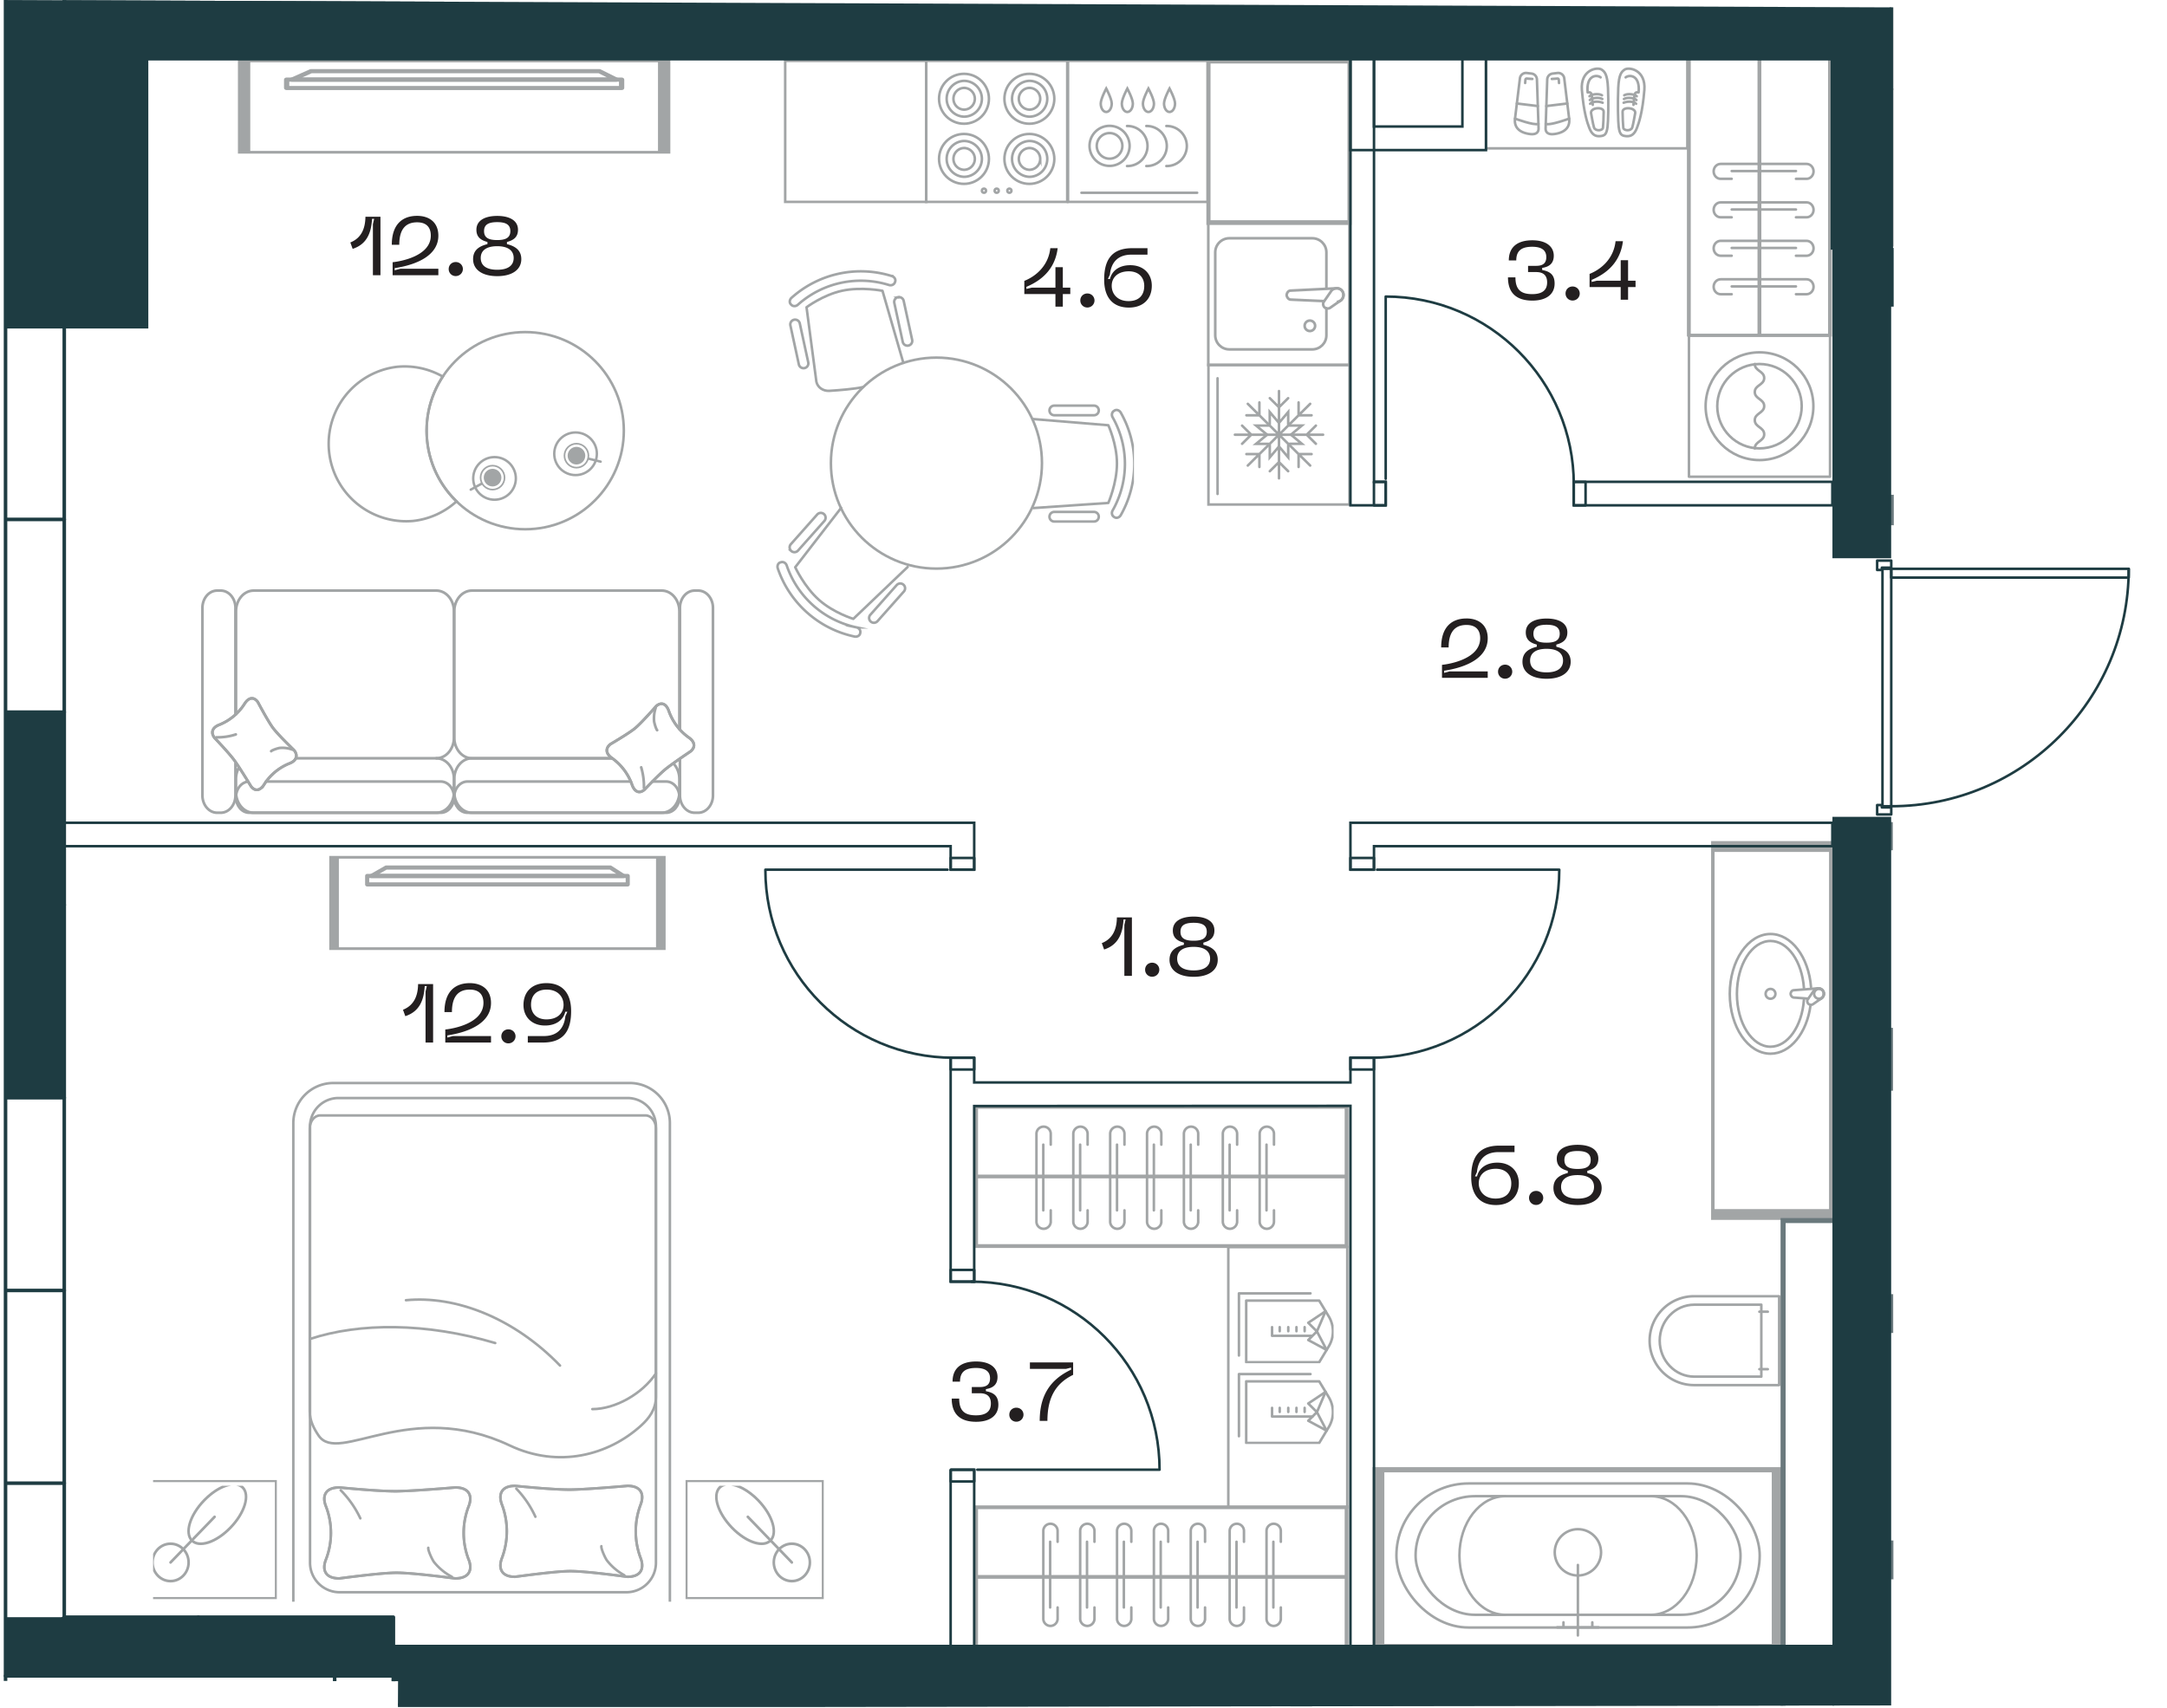 <svg version="1.1" xmlns="http://www.w3.org/2000/svg" xmlns:xlink="http://www.w3.org/1999/xlink" viewBox="1.652 160.153 213.585 168.351"><path d="m1.652 160.153 186.631.728.027 53.922 24.076.387 2.851 9.37-5.292 10.28-11.874 4.683-9.862 1.158.074 87.613-147.412.21.015-2.604-38.894-.027-.34-165.72Z" fill="none" stroke-width="0"></path><path d="m3.9 163.638 182.107 1.16 1.893 158.84-185 2 1-162Z" fill="none" stroke-width="0"></path><clipPath id="a"><path d="m1.652 160.153 186.631.728.027 53.922 24.076.387 2.851 9.37-5.292 10.28-11.874 4.683-9.862 1.158.074 87.613-147.412.21.015-2.604-38.894-.027-.34-165.72Z" fill="none" stroke-width="0"></path></clipPath><g clip-path="url(#a)"><defs><clipPath></clipPath><clipPath></clipPath><clipPath></clipPath><clipPath></clipPath><clipPath></clipPath><clipPath></clipPath><clipPath></clipPath><clipPath></clipPath><clipPath></clipPath><clipPath></clipPath><clipPath></clipPath><clipPath></clipPath><clipPath></clipPath><clipPath></clipPath><clipPath></clipPath><clipPath></clipPath><clipPath></clipPath><clipPath></clipPath><clipPath></clipPath><clipPath></clipPath><clipPath></clipPath><clipPath></clipPath><clipPath></clipPath><clipPath></clipPath><clipPath></clipPath><clipPath></clipPath><clipPath></clipPath><clipPath></clipPath><clipPath></clipPath><clipPath></clipPath><clipPath></clipPath><clipPath></clipPath><clipPath></clipPath><clipPath></clipPath><clipPath></clipPath><clipPath></clipPath><clipPath></clipPath><clipPath></clipPath><clipPath></clipPath><clipPath></clipPath><clipPath></clipPath><clipPath></clipPath><clipPath></clipPath><clipPath id="b"><path transform="rotate(-76.089 58.617 204.949)" fill="none" stroke-width="0" d="M56.399 202.487h4.435v4.924H56.4z"></path></clipPath><clipPath id="c"><path transform="rotate(-28.855 50.18 207.437)" fill="none" stroke-width="0" d="M47.718 205.219h4.924v4.436h-4.924z"></path></clipPath><clipPath></clipPath><clipPath></clipPath><clipPath></clipPath><clipPath></clipPath><clipPath></clipPath><clipPath></clipPath><clipPath></clipPath><clipPath></clipPath><clipPath></clipPath><clipPath></clipPath><clipPath></clipPath><clipPath></clipPath><clipPath></clipPath><clipPath></clipPath><clipPath></clipPath><clipPath></clipPath><clipPath></clipPath><clipPath></clipPath><clipPath></clipPath><clipPath></clipPath><clipPath id="d"><path fill="none" stroke-width="0" d="M77.84 186.698h35.577v36.428H77.841z"></path></clipPath><clipPath id="e"><path transform="rotate(-45 93.949 205.81)" fill="none" stroke-width="0" d="M83.357 195.219h21.184v21.183H83.357z"></path></clipPath><clipPath></clipPath><clipPath></clipPath><clipPath></clipPath><clipPath></clipPath><clipPath></clipPath><clipPath></clipPath><clipPath></clipPath><clipPath></clipPath><clipPath></clipPath><clipPath></clipPath><clipPath></clipPath><clipPath></clipPath><clipPath></clipPath><clipPath></clipPath><clipPath></clipPath><clipPath></clipPath><clipPath></clipPath><clipPath></clipPath><clipPath></clipPath><clipPath></clipPath><clipPath></clipPath><clipPath></clipPath><clipPath></clipPath><clipPath></clipPath><clipPath></clipPath><clipPath id="f"><path fill="none" stroke-width="0" d="M21.386 218.163H72.14v22.333H21.386z"></path></clipPath><clipPath id="g"><path fill="none" stroke-width="0" d="M29.645 166.965H63.18v2.07H29.645z"></path></clipPath><clipPath id="h"><path fill="none" stroke-width="0" d="M37.638 245.48h26.087v2.07H37.638z"></path></clipPath><clipPath id="i"><path fill="none" stroke-width="0" d="M16.74 266.033h67.74v52.028H16.74z"></path></clipPath><clipPath id="j"><path fill="none" stroke-width="0" d="M72.131 306.634h9.475v9.814H72.13z"></path></clipPath><clipPath id="k"><path fill="none" stroke-width="0" d="M16.555 306.634h9.474v9.814h-9.474z"></path></clipPath><clipPath></clipPath><clipPath></clipPath><clipPath></clipPath><clipPath></clipPath><clipPath></clipPath><clipPath></clipPath><clipPath></clipPath><clipPath></clipPath><clipPath></clipPath><clipPath></clipPath><clipPath></clipPath><clipPath></clipPath><clipPath></clipPath><clipPath></clipPath><clipPath></clipPath><clipPath></clipPath><clipPath></clipPath><clipPath id="l"><path fill="none" stroke-width="0" d="M123.628 295.52h9.467v6.992h-9.467z"></path></clipPath><clipPath id="m"><path fill="none" stroke-width="0" d="M123.628 287.561h9.467v6.993h-9.467z"></path></clipPath><clipPath></clipPath><clipPath></clipPath><clipPath></clipPath><clipPath></clipPath><clipPath></clipPath><clipPath></clipPath><clipPath></clipPath><clipPath id="n"><path fill="none" stroke-width="0" d="M191.756 170.245h7.068v13.18h-7.068z"></path></clipPath><clipPath></clipPath><clipPath></clipPath><clipPath></clipPath><clipPath></clipPath><clipPath></clipPath><clipPath></clipPath><clipPath></clipPath><clipPath></clipPath><clipPath></clipPath><clipPath></clipPath><clipPath></clipPath><clipPath></clipPath><clipPath></clipPath><clipPath></clipPath><clipPath></clipPath><clipPath></clipPath><clipPath></clipPath><clipPath></clipPath><clipPath></clipPath><clipPath></clipPath><clipPath></clipPath><clipPath></clipPath><clipPath></clipPath><clipPath></clipPath><clipPath></clipPath><clipPath></clipPath><clipPath></clipPath><clipPath></clipPath><clipPath></clipPath><clipPath></clipPath><clipPath></clipPath><clipPath></clipPath><clipPath id="o"><path fill="none" stroke-width="0" d="M170.349 176.108h10.256v13.256h-10.256z"></path></clipPath><clipPath id="p"><path fill="none" stroke-width="0" d="M150.76 166.717h13.18v7.068h-13.18z"></path></clipPath><clipPath></clipPath><clipPath></clipPath><clipPath></clipPath><clipPath></clipPath><clipPath></clipPath><clipPath></clipPath><clipPath></clipPath><clipPath></clipPath><clipPath></clipPath><clipPath></clipPath><clipPath></clipPath><clipPath></clipPath><clipPath></clipPath><clipPath id="q"><path fill="none" stroke-width="0" d="M120.531 181.893h14.339v14.46h-14.339z"></path></clipPath><clipPath></clipPath><clipPath></clipPath><clipPath></clipPath><clipPath></clipPath><clipPath></clipPath><clipPath></clipPath><clipPath></clipPath><clipPath></clipPath><clipPath></clipPath><clipPath></clipPath><clipPath id="r"><path fill="none" stroke-width="0" d="M171.939 252.031h9.687v12.209h-9.687z"></path></clipPath><clipPath id="s"><path fill="none" stroke-width="0" d="M139.11 306.232h36.157v15.334H139.11z"></path></clipPath><clipPath><path fill="none" stroke-width="0" d="M141.204 328.356h12.209v9.687h-12.209z"></path></clipPath><clipPath></clipPath><clipPath></clipPath><clipPath></clipPath><clipPath></clipPath><clipPath></clipPath><clipPath></clipPath><clipPath></clipPath><clipPath></clipPath><clipPath></clipPath><clipPath></clipPath><clipPath></clipPath><clipPath></clipPath><clipPath></clipPath><clipPath></clipPath><clipPath></clipPath><clipPath></clipPath><clipPath></clipPath><clipPath></clipPath><clipPath></clipPath></defs><g data-name="Layer 1"><circle cx="53.42" cy="202.612" r="9.719" fill="none" stroke="#a2a5a6" stroke-miterlimit="10" stroke-width=".25"></circle><path d="M40.715 196.325a7.578 7.578 0 0 1 4.58.955 9.679 9.679 0 0 0-1.535 6.395 9.681 9.681 0 0 0 2.889 5.908 7.58 7.58 0 0 1-4.263 1.928 7.64 7.64 0 0 1-1.67-15.186Z" fill="none" stroke="#a2a5a6" stroke-miterlimit="10" stroke-width=".25"></path><g clip-path="url(#b)"><circle cx="58.38" cy="204.89" r="2.101" fill="none" stroke="#a2a5a6" stroke-miterlimit="10" stroke-width=".24"></circle><circle cx="58.469" cy="205.077" r="1.182" fill="none" stroke="#a2a5a6" stroke-linecap="round" stroke-linejoin="round" stroke-width=".16"></circle><circle cx="58.469" cy="205.077" r=".869" fill="#a2a5a6" stroke-width="0"></circle><path fill="none" stroke="#a2a5a6" stroke-linecap="round" stroke-linejoin="round" stroke-width=".24" d="m60.854 205.668-1.18-.292"></path></g><g clip-path="url(#c)"><circle cx="50.394" cy="207.319" r="2.101" fill="none" stroke="#a2a5a6" stroke-miterlimit="10" stroke-width=".24"></circle><circle cx="50.201" cy="207.242" r="1.182" fill="none" stroke="#a2a5a6" stroke-linecap="round" stroke-linejoin="round" stroke-width=".16"></circle><circle cx="50.201" cy="207.242" r=".869" fill="#a2a5a6" stroke-width="0"></circle><path fill="none" stroke="#a2a5a6" stroke-linecap="round" stroke-linejoin="round" stroke-width=".24" d="m48.048 208.428 1.065-.586"></path></g><g clip-path="url(#d)"><path d="M112.119 210.94a10.237 10.237 0 0 0 0-10.105c-.138-.243-.422-.332-.618-.205l-.065.041c-.197.128-.246.403-.122.62a9.31 9.31 0 0 1 0 9.192c-.123.218-.075.493.122.62l.065.042c.197.127.48.038.618-.205Z" fill="none" stroke="#a2a5a6" stroke-miterlimit="10" stroke-width=".25"></path><path d="m103.514 210.241 7.377-.505s.85-1.943.85-3.881-.85-3.778-.85-3.778l-7.377-.608" fill="none" stroke="#a2a5a6" stroke-linecap="round" stroke-linejoin="round" stroke-width=".25"></path><path d="M109.95 200.617a.474.474 0 0 0-.474-.474h-3.912a.474.474 0 0 0 0 .948h3.912a.474.474 0 0 0 .474-.474Zm0 10.479a.474.474 0 0 0-.474-.474h-3.912a.474.474 0 0 0 0 .948h3.912a.474.474 0 0 0 .474-.474Zm-31.635 5.102a10.237 10.237 0 0 0 7.555 6.71c.273.06.528-.094.563-.325l.013-.076c.035-.232-.138-.451-.383-.504a9.31 9.31 0 0 1-6.872-6.104c-.08-.237-.319-.383-.545-.32l-.074.02c-.225.063-.347.334-.257.599Z" fill="none" stroke="#a2a5a6" stroke-miterlimit="10" stroke-width=".25"></path><path d="m84.553 210.228-4.522 5.85s.888 1.926 2.337 3.214 3.39 1.874 3.39 1.874l5.353-5.112" fill="none" stroke="#a2a5a6" stroke-linecap="round" stroke-linejoin="round" stroke-width=".25"></path><path d="M87.473 221.432a.474.474 0 0 0 .67-.04l2.597-2.924a.474.474 0 1 0-.709-.63l-2.597 2.925a.474.474 0 0 0 .04.67Zm-7.833-6.959a.474.474 0 0 0 .668-.04l2.598-2.924a.474.474 0 1 0-.709-.63l-2.597 2.925a.474.474 0 0 0 .04.669Zm9.907-27.105a10.237 10.237 0 0 0-9.875 2.142c-.209.186-.235.482-.07.647l.055.055c.166.165.445.155.632-.012a9.31 9.31 0 0 1 8.983-1.948c.239.074.497-.032.58-.251l.027-.072c.082-.22-.065-.478-.332-.56Z" fill="none" stroke="#a2a5a6" stroke-miterlimit="10" stroke-width=".25"></path><path d="m90.688 195.926-2.056-7.102s-2.08-.419-3.974-.008-3.512 1.631-3.512 1.631l.97 7.338c.12.558.66.938 1.284.9.986-.061 2.425-.177 3.318-.37" fill="none" stroke="#a2a5a6" stroke-linecap="round" stroke-linejoin="round" stroke-width=".25"></path><path d="M79.918 191.676a.474.474 0 0 0-.362.563l.829 3.823a.474.474 0 1 0 .926-.2l-.83-3.824a.474.474 0 0 0-.563-.362Zm10.242-2.221a.474.474 0 0 0-.363.563l.829 3.823a.474.474 0 1 0 .926-.2l-.83-3.824a.474.474 0 0 0-.563-.362Z" fill="none" stroke="#a2a5a6" stroke-miterlimit="10" stroke-width=".25"></path><g clip-path="url(#e)"><circle cx="93.949" cy="205.81" r="10.401" fill="none" stroke="#a2a5a6" stroke-miterlimit="10" stroke-width=".25"></circle></g></g><g fill="none" stroke="#a2a5a6" stroke-width=".265" clip-path="url(#f)"><path d="M25.207 235.817a2.311 2.311 0 0 0-.297 1.148v1.26c0 1.135.78 2.054 1.74 2.054h18.01c.96 0 1.74-.92 1.74-2.053v-1.26c0-1.135-.78-2.054-1.74-2.054H30.806m-5.946-4.35V220.09c0-.945-.65-1.71-1.45-1.71h-.357c-.8 0-1.45.765-1.45 1.71v18.478c0 .945.65 1.711 1.45 1.711h.356c.801 0 1.45-.766 1.45-1.71v-3.135m43.809-.451v3.585c0 .945.649 1.711 1.45 1.711h.356c.8 0 1.45-.766 1.45-1.71V220.09c0-.945-.65-1.71-1.45-1.71h-.357c-.8 0-1.45.765-1.45 1.71v11.942" stroke-linecap="round" stroke-linejoin="round"></path><path d="M26.09 237.21c-.662.074-1.18.731-1.18 1.531h0c0 .85.584 1.538 1.303 1.538h18.883c.72 0 1.304-.688 1.304-1.538h0c0-.85-.584-1.538-1.304-1.538H27.887m16.773-2.291c.96 0 1.74-.92 1.74-2.054v-12.425c0-1.135-.78-2.054-1.74-2.054H26.65c-.96 0-1.74.92-1.74 2.054v10.129m37.078 4.35H48.162c-.961 0-1.74.92-1.74 2.053v1.26c0 1.135.779 2.054 1.74 2.054h18.715c.96 0 1.74-.92 1.74-2.053v-1.26c0-.61-.226-1.158-.583-1.534" stroke-linecap="round" stroke-linejoin="round"></path><path d="M63.821 237.203H47.725c-.72 0-1.303.689-1.303 1.538h0c0 .85.583 1.538 1.303 1.538h19.588c.72 0 1.304-.688 1.304-1.538h0c0-.85-.584-1.538-1.304-1.538h-1.359m2.663-5.171v-11.6c0-1.134-.78-2.053-1.74-2.053H48.162c-.961 0-1.74.92-1.74 2.054v12.425c0 1.135.779 2.054 1.74 2.054h13.826" stroke-linecap="round" stroke-linejoin="round"></path><path d="M25.748 229.552a5.252 5.252 0 0 1-2.469 2.052c-.653.245-.904.732-.485 1.29.013.017 1.422 1.482 1.975 2.245.553.767 1.613 2.523 1.624 2.536.42.558.928.413 1.306-.199a5.253 5.253 0 0 1 2.47-2.052c.653-.246.904-.732.485-1.29-.02-.029-1.623-1.558-2.134-2.265-.513-.714-1.449-2.496-1.466-2.517-.419-.558-.928-.412-1.306.2Z" stroke-miterlimit="10"></path><path d="M25.748 229.552a5.252 5.252 0 0 1-2.469 2.052c-.653.245-.904.732-.485 1.29.013.017 1.422 1.482 1.975 2.245.553.767 1.613 2.523 1.624 2.536.42.558.928.413 1.306-.199a5.253 5.253 0 0 1 2.47-2.052c.653-.246.904-.732.485-1.29-.02-.029-1.623-1.558-2.134-2.265-.513-.714-1.449-2.496-1.466-2.517-.419-.558-.928-.412-1.306.2Z" stroke-linecap="round" stroke-linejoin="round"></path><path d="M28.381 234.211c.1-.115.697-.304.846-.318.42-.037.846.018 1.244.161m-5.577-1.494a5.868 5.868 0 0 1-1.925.285" stroke-linecap="round" stroke-linejoin="round"></path><path d="M61.798 233.535c-.53.44-.392.975.19 1.372a5.43 5.43 0 0 1 1.953 2.595c.234.686.696.95 1.227.51.017-.014 1.411-1.495 2.137-2.075.73-.582 2.4-1.696 2.413-1.708.531-.44.393-.975-.19-1.372a5.43 5.43 0 0 1-1.952-2.595c-.234-.687-.697-.95-1.227-.51-.028.02-1.483 1.705-2.156 2.242-.68.539-2.375 1.523-2.395 1.54Z" stroke-miterlimit="10"></path><path d="M61.798 233.535c-.53.44-.392.975.19 1.372a5.43 5.43 0 0 1 1.953 2.595c.234.686.696.95 1.227.51.017-.014 1.411-1.495 2.137-2.075.73-.582 2.4-1.696 2.413-1.708.531-.44.393-.975-.19-1.372a5.43 5.43 0 0 1-1.952-2.595c-.234-.687-.697-.95-1.227-.51-.028.02-1.483 1.705-2.156 2.242-.68.539-2.375 1.523-2.395 1.54h0Z" stroke-linecap="round" stroke-linejoin="round"></path><path d="M66.422 232.14c-.11-.106-.29-.732-.303-.889a3.36 3.36 0 0 1 .154-1.307m-1.423 5.861a6.77 6.77 0 0 1 .272 2.023" stroke-linecap="round" stroke-linejoin="round"></path></g><path d="M67.722 166.026v9.27H25.103v-9.27h42.62Zm-1.217 9.005v-8.74H26.32v8.74h40.185Z" fill="#a2a5a6" stroke-width="0"></path><g fill="#a2a5a6" stroke-width="0" clip-path="url(#g)"><path d="M63.18 168v.83c0 .114-.116.205-.26.205H29.905c-.143 0-.26-.091-.26-.204V168c0-.114.117-.205.26-.205H62.92c.144 0 .26.091.26.204Zm-33.015.626H62.66v-.421H30.165v.421Z"></path><path d="m60.864 166.997 1.663.83c.098.05.142.143.11.23-.032.088-.134.148-.25.148h-31.95c-.117 0-.22-.063-.25-.153s.02-.184.123-.23l1.87-.83a.316.316 0 0 1 .129-.027h28.416c.049 0 .097.011.139.032Zm-29.437.799h30.067l-.845-.422H32.377l-.95.422Z"></path></g><path d="M67.258 244.54v9.27H34.104v-9.27h33.154Zm-.947 9.005v-8.74h-31.26v8.74h31.26Z" fill="#a2a5a6" stroke-width="0"></path><g fill="#a2a5a6" stroke-width="0" clip-path="url(#h)"><path d="M63.725 246.515v.83c0 .113-.09.205-.202.205H37.84a.203.203 0 0 1-.202-.205v-.83c0-.113.09-.205.202-.205h25.683c.111 0 .202.092.202.205Zm-25.683.626H63.32v-.422H38.042v.422Z"></path><path d="m61.923 245.512 1.294.83c.076.049.11.142.086.23a.202.202 0 0 1-.195.147H38.254a.205.205 0 0 1-.1-.382l1.456-.83a.2.2 0 0 1 .1-.027h22.105a.2.2 0 0 1 .108.032Zm-22.9.798h23.39l-.657-.421H39.763l-.74.421Z"></path></g><g clip-path="url(#i)"><path d="M30.563 270.873v47.674h37.114v-47.674a3.945 3.945 0 0 0-3.945-3.945H34.508a3.945 3.945 0 0 0-3.945 3.945Z" fill="none" stroke="#a2a5a6" stroke-miterlimit="10" stroke-width=".25"></path><path d="M32.21 271.207v43.013a2.91 2.91 0 0 0 2.91 2.91h28.274a2.91 2.91 0 0 0 2.91-2.91v-43.013a2.8 2.8 0 0 0-2.8-2.8H35.01a2.8 2.8 0 0 0-2.8 2.8Z" fill="none" stroke="#a2a5a6" stroke-miterlimit="10" stroke-width=".25"></path><g fill="none" stroke="#a2a5a6" stroke-width=".25"><path d="M35.09 315.767c.05.002 3.819-.523 5.497-.555 1.665-.027 5.877.558 5.943.555 1.333 0 1.742-.8 1.304-1.885a7.256 7.256 0 0 1 0-5.195c.438-1.085.03-1.885-1.304-1.884-.034-.001-3.914.337-5.72.368-1.799.028-5.678-.37-5.72-.368-1.334 0-1.742.8-1.304 1.884a7.255 7.255 0 0 1 0 5.195c-.438 1.085-.03 1.886 1.304 1.885Z" stroke-miterlimit="10"></path><path d="M35.09 315.767c.05.002 3.819-.523 5.497-.555 1.665-.027 5.877.558 5.943.555 1.333 0 1.742-.8 1.304-1.885a7.256 7.256 0 0 1 0-5.195c.438-1.085.03-1.885-1.304-1.884-.034-.001-3.914.337-5.72.368-1.799.028-5.678-.37-5.72-.368-1.334 0-1.742.8-1.304 1.884a7.255 7.255 0 0 1 0 5.195c-.438 1.085-.03 1.886 1.304 1.885v0Z" stroke-linecap="round" stroke-linejoin="round"></path><path d="M46.189 315.608a5.65 5.65 0 0 1-1.759-1.453c-.162-.206-.614-1.162-.566-1.405m-8.631-5.674a9.916 9.916 0 0 1 1.934 2.77" stroke-linecap="round" stroke-linejoin="round"></path></g><path d="M69.223 306.068h13.62v11.738h-13.62v-11.738Zm13.424.204H69.42v11.33h13.227v-11.33Z" fill="#a2a5a6" stroke-width="0"></path><g fill="#a2a5a6" stroke-width="0" clip-path="url(#j)"><path d="M79.698 312.214c1.052 0 1.908.886 1.908 1.976s-.856 1.977-1.908 1.977-1.909-.887-1.909-1.977.856-1.976 1.909-1.976Zm0 3.685c.909 0 1.649-.767 1.649-1.709s-.74-1.708-1.65-1.708-1.649.766-1.649 1.708.74 1.709 1.65 1.709Zm-6.241-9.549c.87 0 2.016.586 3.023 1.628 1.46 1.513 1.994 3.33 1.214 4.137-.779.808-2.533.255-3.994-1.258-1.46-1.513-1.994-3.33-1.215-4.137.243-.251.58-.37.972-.37Zm2.84 1.818c-1.336-1.383-2.963-1.947-3.628-1.258-.666.689-.12 2.374 1.214 3.757 1.335 1.383 2.963 1.948 3.628 1.258.665-.689.12-2.374-1.215-3.757Z"></path><path d="M77.603 311.886c.033 0 .066.013.091.04l2.095 2.17a.14.14 0 0 1 0 .19.126.126 0 0 1-.183 0l-2.095-2.17a.138.138 0 0 1 0-.19.127.127 0 0 1 .092-.04Z"></path><path d="M75.36 309.563c.033 0 .066.013.092.04l2.094 2.17a.137.137 0 0 1 0 .19.126.126 0 0 1-.183 0l-2.095-2.17a.138.138 0 0 1 0-.19.127.127 0 0 1 .092-.04Z"></path></g><path d="M28.938 317.806H15.317v-11.738h13.62v11.738Zm-13.424-.204h13.227v-11.33H15.514v11.33Z" fill="#a2a5a6" stroke-width="0"></path><g fill="#a2a5a6" stroke-width="0" clip-path="url(#k)"><path d="M20.372 314.19c0 1.09-.856 1.977-1.909 1.977s-1.908-.887-1.908-1.977.856-1.976 1.908-1.976 1.909.886 1.909 1.976Zm-.26 0c0-.942-.74-1.708-1.649-1.708s-1.649.766-1.649 1.708.74 1.709 1.65 1.709 1.648-.767 1.648-1.709Zm5.563-7.47c.78.807.246 2.624-1.214 4.137-1.46 1.513-3.215 2.066-3.995 1.258-.779-.807-.245-2.624 1.215-4.137 1.006-1.042 2.152-1.629 3.022-1.629.393 0 .73.12.972.37Zm-5.025 5.205c.665.69 2.292.125 3.627-1.258s1.88-3.068 1.215-3.757c-.665-.69-2.293-.125-3.628 1.258s-1.88 3.068-1.214 3.757Z"></path><path d="M20.558 311.886a.127.127 0 0 0-.092.04l-2.094 2.17a.138.138 0 0 0 0 .19c.05.052.132.052.183 0l2.095-2.17a.138.138 0 0 0 0-.19.127.127 0 0 0-.092-.04Z"></path><path d="M22.8 309.563a.127.127 0 0 0-.09.04l-2.096 2.17a.138.138 0 0 0 0 .19c.05.052.133.052.184 0l2.094-2.17a.138.138 0 0 0 0-.19.127.127 0 0 0-.091-.04Z"></path></g><path d="M65.273 270.122c.57 0 1.03.571 1.03 1.276v26.468c0 1.241-.693 2.132-1.452 2.823-3.235 2.945-8.16 4.245-12.958 1.972-9.873-4.678-16.865 1.93-18.836-.973-.456-.672-.874-1.45-.874-2.375v-27.915c0-.705.461-1.276 1.03-1.276h32.06" fill="none" stroke="#a2a5a6" stroke-miterlimit="10" stroke-width=".25"></path><path d="M66.304 295.554c-1.36 2.038-4.035 3.523-6.268 3.523M41.664 288.34c4.909-.482 10.66 1.756 15.185 6.443M32.21 292.16c4.89-1.618 11.46-1.615 18.253.402" fill="none" stroke="#a2a5a6" stroke-linecap="round" stroke-miterlimit="10" stroke-width=".25"></path><g fill="none" stroke="#a2a5a6" stroke-width=".25"><path d="M52.404 315.608c.05.003 3.709-.522 5.338-.555 1.617-.026 5.707.559 5.771.555 1.295 0 1.692-.8 1.267-1.884a7.458 7.458 0 0 1 0-5.195c.426-1.085.029-1.885-1.267-1.884-.033-.001-3.8.336-5.554.367-1.747.028-5.515-.368-5.555-.367-1.295 0-1.692.799-1.266 1.884a7.457 7.457 0 0 1 0 5.195c-.426 1.085-.03 1.886 1.266 1.884Z" stroke-miterlimit="10"></path><path d="M52.404 315.608c.05.003 3.709-.522 5.338-.555 1.617-.026 5.707.559 5.771.555 1.295 0 1.692-.8 1.267-1.884a7.458 7.458 0 0 1 0-5.195c.426-1.085.029-1.885-1.267-1.884-.033-.001-3.8.336-5.554.367-1.747.028-5.515-.368-5.555-.367-1.295 0-1.692.799-1.266 1.884a7.457 7.457 0 0 1 0 5.195c-.426 1.085-.03 1.886 1.266 1.884v0Z" stroke-linecap="round" stroke-linejoin="round"></path><path d="M63.182 315.45a5.527 5.527 0 0 1-1.708-1.454c-.157-.205-.596-1.16-.55-1.404m-8.382-5.674a9.926 9.926 0 0 1 1.88 2.77" stroke-linecap="round" stroke-linejoin="round"></path></g></g><g fill="#a2a5a6" stroke-width="0"><path d="M134.568 308.568v14.1H97.667v-14.1h36.9Zm-.382 13.726v-13.352H98.048v13.352h36.138Z"></path><path d="M97.857 315.431h36.52v.374h-36.52z"></path></g><g fill="#a2a5a6" stroke-width="0"><path d="M134.568 269.09v14.1H97.667v-14.1h36.9Zm-.382 13.726v-13.352H98.048v13.352h36.138Z"></path><path d="M97.857 275.953h36.52v.374h-36.52z"></path></g><path fill="none" stroke="#a2a5a6" stroke-miterlimit="10" stroke-width=".25" d="M122.718 283.098h11.724v25.657h-11.724z"></path><g fill="none" stroke="#a2a5a6" stroke-linecap="round" stroke-linejoin="round" stroke-width=".25" clip-path="url(#l)"><path d="M124.481 296.338v6.072h7.196l.94-1.558a2.862 2.862 0 0 0 0-2.957l-.94-1.557h-7.196Z"></path><path d="m132.407 301.2-.954-1.826-.857.85 1.81.976zm-.101-3.819-.853 1.993-.857-.85 1.71-1.143z"></path><path d="M127.029 298.952v.857h3.986m-.775-.455v-.402m-.806.402v-.402m-.807.402v-.402m-.843.402v-.402m-4.019 2.798v-6.128h7.052"></path></g><g fill="none" stroke="#a2a5a6" stroke-linecap="round" stroke-linejoin="round" stroke-width=".25" clip-path="url(#m)"><path d="M124.481 288.38v6.072h7.196l.94-1.558a2.862 2.862 0 0 0 0-2.957l-.94-1.557h-7.196Z"></path><path d="m132.407 293.241-.954-1.825-.857.85 1.81.975zm-.101-3.818-.853 1.993-.857-.85 1.71-1.143zm-5.277 1.571v.856h3.986m-.775-.454v-.402m-.806.402v-.402m-.807.402v-.402m-.843.402v-.402m-4.019 2.798v-6.128h7.052"></path></g><path d="M127.218 279.48v1.114a.707.707 0 0 1-.705.704.707.707 0 0 1-.704-.704v-8.66c0-.388.317-.705.704-.705.388 0 .705.317.705.704v1.07m-.736 0v6.477m-2.897 0v1.114a.707.707 0 0 1-.705.704.707.707 0 0 1-.704-.704v-8.66c0-.388.317-.705.704-.705.388 0 .705.317.705.704v1.07m-.736 0v6.477m-3.1 0v1.114a.707.707 0 0 1-.705.704.707.707 0 0 1-.705-.704v-8.66c0-.388.318-.705.705-.705.387 0 .705.317.705.704v1.07m-.736 0v6.477m-2.898 0v1.114a.707.707 0 0 1-.704.704.707.707 0 0 1-.705-.704v-8.66c0-.388.317-.705.705-.705.387 0 .704.317.704.704v1.07m-.735 0v6.477m-2.898 0v1.114a.707.707 0 0 1-.704.704.707.707 0 0 1-.705-.704v-8.66c0-.388.317-.705.705-.705.387 0 .704.317.704.704v1.07m-.735 0v6.477m-2.897 0v1.114a.707.707 0 0 1-.705.704.707.707 0 0 1-.705-.704v-8.66c0-.388.317-.705.705-.705.387 0 .704.317.704.704v1.07m-.736 0v6.477m-2.897 0v1.114a.707.707 0 0 1-.704.704.707.707 0 0 1-.705-.704v-8.66c0-.388.317-.705.705-.705.387 0 .704.317.704.704v1.07m-.736 0v6.477m23.413 39.152v1.114a.707.707 0 0 1-.704.704.707.707 0 0 1-.705-.704v-8.66c0-.388.317-.705.705-.705.387 0 .704.317.704.704v1.07m-.735 0v6.477m-2.898 0v1.114a.707.707 0 0 1-.704.704.707.707 0 0 1-.705-.704v-8.66c0-.388.317-.705.705-.705.387 0 .704.317.704.704v1.07m-.735 0v6.477m-3.101 0v1.114a.707.707 0 0 1-.704.704.707.707 0 0 1-.705-.704v-8.66c0-.388.317-.705.705-.705.387 0 .704.317.704.704v1.07m-.736 0v6.477m-2.897 0v1.114a.707.707 0 0 1-.704.704.707.707 0 0 1-.705-.704v-8.66c0-.388.317-.705.705-.705.387 0 .704.317.704.704v1.07m-.736 0v6.477m-2.897 0v1.114a.707.707 0 0 1-.704.704.707.707 0 0 1-.705-.704v-8.66c0-.388.317-.705.705-.705.387 0 .704.317.704.704v1.07m-.736 0v6.477m-2.897 0v1.114a.707.707 0 0 1-.705.704.707.707 0 0 1-.704-.704v-8.66c0-.388.317-.705.704-.705.388 0 .705.317.705.704v1.07m-.735 0v6.477m-2.898 0v1.114a.707.707 0 0 1-.705.704.707.707 0 0 1-.704-.704v-8.66c0-.388.317-.705.704-.705.388 0 .705.317.705.704v1.07m-.736 0v6.477" fill="none" stroke="#a2a5a6" stroke-linecap="round" stroke-miterlimit="10" stroke-width=".25"></path><g fill="#a2a5a6" stroke-width="0"><path d="M188.04 129.152h14.499v39.874H188.04v-39.874Zm14.114.412h-13.729v39.05h13.729v-39.05Z"></path><path d="M195.097 129.358h.385v39.462h-.385z"></path></g><g fill="none" stroke="#a2a5a6" stroke-linecap="round" stroke-linejoin="round" stroke-width=".25" clip-path="url(#n)"><path d="m198.134 179.503.058-.474a.604.604 0 0 0-.527-.673l-3.97-.481c-1.185-.144-1.457.924-1.524 1.482s.138.85.577.836l4.807-.159a.604.604 0 0 0 .58-.53h0Z"></path><path d="m197.603 179.58.039-.527c.024-.201-.174-.15-.438-.182m-3.509-.996s-.703 1.868-.518 2.304m1.756-.059.251-2.065m2.95 3.524.058.474a.604.604 0 0 1-.527.672l-3.97.482c-1.185.144-1.457-.924-1.524-1.482s.138-.85.577-.836l4.807.159c.297.01.543.235.58.53h0Z"></path><path d="m197.603 181.502.039.527c.024.2-.174.15-.438.182m-3.509.996s-.703-1.869-.518-2.304m1.756.058.251 2.065m-3.22-8.193c.04-.48.175-.646.937-.747.464-.061 2.393-.107 3.823-.04 1.36.062 1.601.333 1.8.624.295.433-.015 2.108-2.005 1.948-2.229-.179-3.282-.55-3.755-.735-.624-.244-.839-.57-.8-1.05h0Z"></path><path d="M197.76 174.774c.284.366.25 1.44-1.484 1.277l.012-.121c.018-.24-.21-.282-.386-.296l-.849-.089m-2.262-1.003c-.306.033-.351.756.022.879.29.096 1.435.294 1.435.294.545.058.652-1.244.124-1.243-.49 0-1.274.036-1.58.07Z"></path><path d="M195.157 175.804c.208-.163.293-.771.1-1.229m.268 1.259c.208-.162.304-.899.101-1.229m.268 1.259c.207-.162.303-.899.1-1.229m-4.03-2.39c.04.48.175.645.937.746.464.061 2.393.107 3.823.041 1.36-.063 1.601-.334 1.8-.624.295-.433-.015-2.108-2.005-1.948-2.229.178-3.282.55-3.755.734-.624.244-.839.57-.8 1.05Z"></path><path d="M197.76 172.304c.284-.367.25-1.44-1.484-1.278l.012.122c.018.239-.21.281-.386.296l-.849.088m-2.262 1.004c-.306-.034-.351-.756.022-.88.29-.095 1.435-.294 1.435-.294.545-.058.652 1.245.124 1.244a20.638 20.638 0 0 1-1.58-.07Z"></path><path d="M195.157 171.274c.208.162.293.77.1 1.228m.268-1.258c.208.162.304.898.101 1.228m.268-1.259c.207.163.303.9.1 1.229"></path></g><path fill="none" stroke="#a2a5a6" stroke-linecap="round" stroke-linejoin="round" stroke-width=".25" d="M188.204 169h14.142v15.35h-14.142z"></path><g fill="none" stroke="#a2a5a6" stroke-linecap="round" stroke-linejoin="round" stroke-width=".25"><path d="m27.031 335.452-.81-1.349s-1.732-.369-2.671-1.402c-.939-1.033-.418-4.415-.418-4.415s-.208 2.869 2.406 3.95 1.493 3.216 1.493 3.216h0Z"></path><path d="M27.186 335.47c2.206-1.88 3.005-3.213 3.305-4.171s.663-4.405.577-3.573-1.148 2.466-2.288 3.64-1.594 4.104-1.594 4.104h0Z"></path></g><g fill="#a2a5a6" stroke-width="0"><path d="M182.212 193.337h-14.293v-27.604h14.293v27.604Zm-13.914-.285h13.534v-27.033h-13.534v27.033Z"></path><path d="M174.876 165.876h.379v27.319h-.38z"></path></g><g fill="none" stroke="#a2a5a6" stroke-linecap="round" stroke-linejoin="round" stroke-width=".25"><path d="M182.025 207.153v-13.905H168.12v13.905h13.905z"></path><circle cx="175.073" cy="200.201" r="5.311"></circle><path d="M179.234 200.2c0-2.294-1.867-4.159-4.162-4.159s-4.163 1.865-4.163 4.159 1.867 4.16 4.163 4.16 4.162-1.866 4.162-4.16Z"></path><path d="M174.608 196.041c0 .691.927.691.927 1.382 0 .69-.927.69-.927 1.379 0 .693.927.693.927 1.386 0 .694-.927.694-.927 1.388 0 .696.927.696.927 1.392s-.927.696-.927 1.392"></path></g><g fill="none" stroke="#a2a5a6" stroke-linecap="round" stroke-miterlimit="10" stroke-width=".25" clip-path="url(#o)"><path d="M172.332 189.16h-1.09c-.379 0-.689-.332-.689-.736 0-.405.31-.736.69-.736h8.468c.38 0 .69.331.69.736 0 .404-.31.735-.69.735h-1.045m0-.768h-6.334m0-3.024h-1.09c-.379 0-.689-.33-.689-.735 0-.405.31-.736.69-.736h8.468c.38 0 .69.331.69.736 0 .404-.31.735-.69.735h-1.045m0-.767h-6.334m0-3.025h-1.09c-.379 0-.689-.331-.689-.735 0-.405.31-.736.69-.736h8.468c.38 0 .69.331.69.736 0 .404-.31.735-.69.735h-1.045m0-.768h-6.334m0-3.024h-1.09c-.379 0-.689-.331-.689-.736 0-.404.31-.735.69-.735h8.468c.38 0 .69.331.69.735 0 .405-.31.736-.69.736h-1.045m0-.768h-6.334"></path></g><path fill="none" stroke="#a2a5a6" stroke-miterlimit="10" stroke-width=".25" d="M148.116 165.74h19.846v9.042h-19.846z"></path><g fill="none" stroke="#a2a5a6" stroke-linecap="round" stroke-linejoin="round" stroke-width=".25" clip-path="url(#p)"><path d="M154.681 167.406a.604.604 0 0 0-.53.58l-.16 4.807c-.014.439.278.645.836.577s1.626-.34 1.483-1.524l-.482-3.97a.604.604 0 0 0-.672-.527l-.475.057h0Z"></path><path d="M155.313 168.336c-.032-.264.02-.462-.181-.437l-.528.038m-.598 4.426c.435.185 2.303-.517 2.303-.517m-.18-1.489-2.065.25m-1.458-3.201a.604.604 0 0 1 .53.58l.16 4.807c.014.439-.278.645-.836.577s-1.626-.34-1.483-1.524l.482-3.97a.604.604 0 0 1 .672-.527l.475.057h0Z"></path><path d="M151.974 168.336c.032-.264-.02-.462.181-.437l.528.038m.598 4.426c-.435.185-2.304-.517-2.304-.517m.181-1.489 2.065.25m6.128 2.969c-.48.04-.806-.175-1.05-.8-.184-.472-.556-1.525-.735-3.754-.16-1.99 1.515-2.3 1.949-2.005.29.199.561.44.624 1.8.066 1.43.02 3.358-.041 3.822-.1.763-.266.898-.747.937h0Z"></path><path d="m158.639 170.487-.089-.849c-.014-.175-.057-.403-.295-.385l-.122.011c-.162-1.734.91-1.767 1.278-1.484m.302 3.39c0-.53-1.302-.422-1.244.123 0 0 .199 1.144.295 1.435.123.373.845.327.879.021s.069-1.09.07-1.58Z"></path><path d="M159.61 170.283c-.458-.192-1.067-.107-1.23.1m1.2-.469c-.33-.202-1.067-.106-1.23.101m1.199-.469c-.33-.203-1.067-.107-1.229.1m4.67 3.13c.184-.472.556-1.525.735-3.754.16-1.99-1.515-2.3-1.948-2.005-.29.199-.562.44-.625 1.8-.066 1.43-.02 3.358.041 3.822.101.763.266.898.747.937.48.04.806-.175 1.05-.8Z"></path><path d="m162.652 170.487.089-.849c.014-.175.057-.403.295-.385l.122.011c.162-1.734-.91-1.767-1.278-1.484m-.302 3.39c0-.53 1.302-.422 1.244.123 0 0-.198 1.144-.294 1.435-.124.373-.846.327-.88.021s-.069-1.09-.07-1.58Z"></path><path d="M161.682 170.283c.457-.192 1.066-.107 1.229.1m-1.199-.469c.33-.202 1.067-.106 1.229.101m-1.199-.469c.33-.203 1.067-.107 1.229.1"></path></g><g fill="none" stroke="#a2a5a6" stroke-miterlimit="10" stroke-width=".26" clip-path="url(#q)"><path d="M120.744 182.106h13.913v14.034h-13.913z"></path><path d="M132.385 188.572v-3.538c0-.769-.623-1.392-1.391-1.392h-8.174c-.768 0-1.391.623-1.391 1.392v8.173c0 .769.623 1.392 1.391 1.392h8.174c.768 0 1.391-.623 1.391-1.392v-2.64" stroke-linecap="round"></path><path d="M133.406 189.913a.67.67 0 0 0 .669-.67.67.67 0 0 0-.669-.668l-4.55.228c-.275.008-.384.305-.386.44 0 .15.142.432.386.448l3.317.15"></path><path d="M132.173 189.84c-.205.217-.08.51.015.608.106.106.414.195.612.02l1.04-.726c.282-.282.3-.726.04-.986s-.704-.242-.986.04l-.721 1.045Z"></path><circle cx="130.757" cy="192.274" r=".516" stroke-linecap="round"></circle></g><path fill="none" stroke="#a2a5a6" stroke-miterlimit="10" stroke-width=".25" d="M79.043 166.15h13.905v13.906H79.043z"></path><path d="M120.555 165.947h14.314v16.385h-14.314v-16.385Zm13.905.468h-13.496v15.45h13.496v-15.45Z" fill="#a2a5a6" stroke-width="0"></path><g fill="none" stroke="#a2a5a6" stroke-miterlimit="10" stroke-width=".25"><path d="M92.936 166.151h13.905v13.905H92.936z"></path><g stroke-linecap="round"><circle cx="96.665" cy="169.891" r="2.46"></circle><path d="M98.43 169.89c0-.974-.792-1.766-1.765-1.766a1.767 1.767 0 0 0 0 3.532c.973 0 1.765-.792 1.765-1.766Z"></path><path d="M97.735 169.89c0-.59-.48-1.071-1.07-1.071a1.072 1.072 0 0 0 0 2.143c.59 0 1.07-.48 1.07-1.072Z"></path></g><g stroke-linecap="round"><circle cx="103.109" cy="169.891" r="2.46"></circle><path d="M104.874 169.89c0-.974-.792-1.766-1.765-1.766a1.767 1.767 0 0 0 0 3.532c.973 0 1.765-.792 1.765-1.766Z"></path><path d="M104.179 169.89c0-.59-.48-1.071-1.07-1.071a1.072 1.072 0 0 0 0 2.143c.59 0 1.07-.48 1.07-1.072Z"></path></g><g stroke-linecap="round"><circle cx="96.665" cy="175.82" r="2.46"></circle><path d="M98.43 175.82c0-.975-.792-1.767-1.765-1.767a1.767 1.767 0 0 0 0 3.532c.973 0 1.765-.792 1.765-1.766Z"></path><path d="M97.735 175.82c0-.591-.48-1.072-1.07-1.072a1.072 1.072 0 0 0 0 2.143c.59 0 1.07-.48 1.07-1.072Z"></path></g><g stroke-linecap="round"><circle cx="103.109" cy="175.82" r="2.46"></circle><path d="M104.874 175.82c0-.975-.792-1.767-1.765-1.767a1.767 1.767 0 0 0 0 3.532c.973 0 1.765-.792 1.765-1.766Z"></path><path d="M104.179 175.82c0-.591-.48-1.072-1.07-1.072a1.072 1.072 0 0 0 0 2.143c.59 0 1.07-.48 1.07-1.072Z"></path></g><circle cx="98.635" cy="178.954" r=".204"></circle><circle cx="99.888" cy="178.954" r=".204"></circle><circle cx="101.14" cy="178.954" r=".204"></circle></g><g fill="none" stroke="#a2a5a6" stroke-miterlimit="10" stroke-width=".25"><path d="M106.921 166.151h13.767v13.905H106.92z"></path><path stroke-linecap="round" d="M119.647 179.158h-11.405"></path><g stroke-linecap="round"><path d="M110.107 173.657a1.262 1.262 0 1 1 1.784 1.785 1.262 1.262 0 0 1-1.784-1.785Z"></path><path d="M109.603 173.154a1.974 1.974 0 1 1 2.792 2.791 1.974 1.974 0 0 1-2.792-2.791Z"></path><path d="M112.735 172.576a1.974 1.974 0 1 1 0 3.947"></path><path d="M114.636 172.576a1.974 1.974 0 1 1 0 3.947"></path><path d="M116.61 172.576a1.974 1.974 0 1 1 0 3.947"></path></g><path d="M116.924 168.882s.543 1.017.543 1.477-.243.833-.543.833-.543-.373-.543-.833.543-1.477.543-1.477Zm-2.08 0s.544 1.017.544 1.477-.244.833-.544.833-.543-.373-.543-.833.543-1.477.543-1.477Zm-4.159 0s.543 1.017.543 1.477-.243.833-.543.833-.543-.373-.543-.833.543-1.477.543-1.477Zm2.08 0s.543 1.017.543 1.477-.243.833-.543.833-.544-.373-.544-.833.544-1.477.544-1.477Z"></path></g><g fill="none" stroke="#a2a5a6" stroke-miterlimit="10" stroke-width=".25"><path d="M120.76 196.126h13.904v13.767H120.76z"></path><g stroke-linecap="round"><path d="m128.884 203.01 1.087-.903h-1.214"></path><path d="m128.884 203.006 1.087.903h-1.214m-1.045.261.911 1.076v-1.202"></path><path d="m127.715 204.17-.912 1.076v-1.202m-.263-1.034-1.087.902h1.213"></path><path d="m126.54 203.012-1.087-.902h1.213m1.046-.261-.912-1.076v1.201"></path><path d="m127.709 201.849.911-1.076v1.201m3.439 1.036h-4.347m3.638-.897-.906.896m0 .001.906.896m-.564 2.146-3.074-3.043m3.212 1.913h-1.28m0 0v1.268m-1.932 1.123v-4.304m.905 3.601-.905-.896m0 0-.906.897m-2.168-.559 3.074-3.043m-1.932 3.181v-1.268m0 0h-1.28m-1.135-1.912h4.347m-3.638.896.906-.897m0 .001-.906-.897m.564-2.147 3.074 3.043m-3.212-1.912h1.28m0 0v-1.269m1.932-1.123v4.304m-.906-3.601.906.896m0 0 .905-.896m2.169.558-3.074 3.043m1.932-3.181v1.269m0 0h1.28"></path></g><path stroke-linecap="round" d="M121.657 208.852v-11.406"></path></g><path d="M132.694 148.13v13.434h-25.819V148.13h25.82Zm-.737 13.05v-12.666h-24.345v12.666h24.345Z" fill="#a2a5a6" stroke-width="0"></path><g fill="none" stroke="#a2a5a6" stroke-linecap="round" stroke-linejoin="round" stroke-width=".25"><path d="M164.243 292.329a4.38 4.38 0 0 0 4.381 4.38h8.387v-8.761h-8.387a4.38 4.38 0 0 0-4.38 4.38Z"></path><path d="M175.253 288.783h-6.613c-1.876 0-3.403 1.591-3.403 3.546s1.527 3.546 3.403 3.546h6.613v-7.092Zm.639 6.357h-.832m.832-5.666h-.832"></path></g><path d="M177.437 304.8v17.938H136.94v-17.939h40.497Zm-1.157 17.425v-16.913h-38.183v16.913h38.183Zm-5.978-79.147h11.965v37.344h-11.965v-37.344Zm11.623 1.066h-11.28v35.212h11.28v-35.212Z" fill="#a2a5a6" stroke-width="0"></path><g fill="none" stroke="#a2a5a6" stroke-linecap="round" stroke-linejoin="round" stroke-width=".25" clip-path="url(#r)"><circle cx="180.938" cy="258.135" r=".483"></circle><path d="M180.15 257.461c-.228-2.94-1.928-5.225-3.99-5.225-2.219 0-4.017 2.641-4.017 5.9s1.798 5.9 4.016 5.9c1.954 0 3.582-2.05 3.942-4.767"></path><path d="M179.451 257.552c-.184-2.603-1.588-4.628-3.292-4.628-1.83 0-3.312 2.333-3.312 5.211s1.483 5.212 3.312 5.212c1.7 0 3.1-2.014 3.29-4.607"></path><circle cx="176.159" cy="258.135" r=".485"></circle><path d="M180.876 258.681c.3 0 .545-.245.545-.546h0c0-.3-.245-.545-.545-.545l-1.416.109-1.01.077c-.223.007-.312.248-.314.36h0c0 .122.116.35.315.364l1.009.075.41.031"></path><path d="M179.87 258.622c-.168.177-.065.416.012.496h0c.087.086.338.16.5.016l.848-.592c.23-.23.244-.592.032-.804h0c-.212-.212-.574-.198-.804.032l-.589.852v0Z"></path></g><g fill="none" stroke="#a2a5a6" stroke-linecap="round" stroke-linejoin="round" clip-path="url(#s)"><rect x="139.286" y="306.407" width="35.806" height="14.2" rx="7.1" ry="7.1" stroke-width=".25"></rect><rect x="141.176" y="307.66" width="32.026" height="11.694" rx="5.847" ry="5.847" stroke-width=".25"></rect><path d="M164.358 307.66c2.497 0 4.522 2.618 4.522 5.847h0c0 3.23-2.025 5.847-4.522 5.847m-14.339 0c-2.497 0-4.522-2.617-4.522-5.847h0c0-3.229 2.025-5.847 4.522-5.847" stroke-width=".244"></path><g stroke-width=".25"><path d="M157.173 321.39v-6.949m-2.045 6.151h4.09m-3.467 0v-.495m2.843.495v-.495"></path><circle cx="157.173" cy="313.197" r="2.283"></circle></g></g><path d="M131.003 339.999v-11.89h46.401V340h-46.4Zm1.325-11.55v11.21h43.75v-11.21h-43.75Z" fill="#a2a5a6" stroke-width="0"></path><path fill="none" stroke="#1e3c42" stroke-linecap="round" stroke-linejoin="round" stroke-width=".25" d="M95.05 245.896H77.09m18.539 18.54c-10.24 0-18.54-8.3-18.54-18.54m18.267-1.159h2.318v1.16h-2.318zm.001 19.699h2.317v1.159h-2.317zm42.02-18.54h17.96m-18.539 18.54c10.239 0 18.54-8.3 18.54-18.54m-20.585-1.159h2.318v1.16h-2.318zm-.001 19.699h2.318v1.159h-2.318zM97.98 305.05h17.96m-18.539-18.54c10.24 0 18.54 8.3 18.54 18.54m-20.584 0h2.317v1.159h-2.317z"></path><path fill="none" stroke="#1e3c42" stroke-linecap="round" stroke-linejoin="round" stroke-width=".25" d="M95.356 285.352h2.318v1.159h-2.318zm42.874-78v-17.96m18.54 18.539c0-10.239-8.3-18.54-18.54-18.54m-1.158 18.267h1.159v2.318h-1.16zm19.698 0h1.16v2.318h-1.16zm55.7-18.192v-.463m-.23 1.39v-.927m.115.927v-.927m-.811.927v-1.39m0 1.39h.695m-.695-1.39h.927m-.231.463h.23m-25.338 50.057h-.464m1.391.232h-.927m.927-.115h-.927m.927.81h-1.39m1.39 0v-.695m-1.391.695v-.927m.464.232v-.232m0-23.174h-.464m1.391-.232h-.927m.927-.695h-1.39m1.39 0v.695m-1.391-.695v.927m.464-.232v.232m25.223-26.822h23.406v.865h-23.406zm-25.162 26.706h.865v23.406h-.865z"></path><path fill="none" stroke="#1e3c42" stroke-linecap="round" stroke-linejoin="round" stroke-width=".25" d="M188.058 216.233h23.406v.865h-23.406z"></path><path d="M235.761 213.799c-12.927 0-23.406-10.48-23.406-23.407m-.891 25.841c0 12.927-10.48 23.406-23.406 23.406" fill="none" stroke="#1e3c42" stroke-dasharray="0 0 0 0 0 0 .028 .028" stroke-linecap="round" stroke-linejoin="round" stroke-width=".25"></path><path fill="none" stroke="#6a797d" stroke-linecap="square" stroke-miterlimit="10" stroke-width=".5" d="M182.262 368.974h-4.864v-88.487h4.864"></path><path fill="none" stroke="#1e3c42" stroke-miterlimit="10" stroke-width=".25" d="M182.254 241.268h-47.5v4.628h2.322v-2.322h45.178v-2.306zm-25.491-33.616h25.49v2.321h-25.49zm-26.195-59.534.005 12.146h2.321v-9.824h8.805v9.872h2.322v-12.194h-13.453zm17.548 26.832-.005-9.399h-2.322v7.078h-8.716v-7.078h-2.322v9.4h13.365z"></path><path fill="none" stroke="#1e3c42" stroke-miterlimit="10" stroke-width=".25" d="M137.076 165.94h-2.322v44.033h3.483v-2.321h-1.16V165.94zM97.67 264.438h-2.32v22.074h2.322v-17.316l37.083-.016v53.304h2.322v-58.046h-2.322v2.436H97.671v-2.436zm33.602 63.833h-2.306v78.91h4.627v-2.306h-2.321v-76.604zM7.92 243.574h87.43v2.322h2.322v-4.628H7.92v2.306zm87.429 61.479v17.431h2.322v-17.43h-2.322zm39.405-189.849v-3.73h-2.319v3.73h-3.476v2.322h56.784v42.738h2.306v-45.06h-53.295z"></path><path fill="#1e3c42" stroke-width="0" d="M2.198 154.347h5.788v19.016H2.198zm0 19.016h5.788v19H2.198zm0 75.999h5.788v19.016H2.198z"></path><path fill="#1e3c42" stroke-width="0" d="M2.198 230.363h5.788v19H2.198zm32.44 89.227h5.788v5.787h-5.788zm-32.44 0h32.44v5.787H2.198z"></path><path fill="#1e3c42" stroke-width="0" d="M21.198 319.59v5.787h-19l5.788-5.788h13.212z"></path><path fill="#1e3c42" stroke="#1e3c42" stroke-miterlimit="10" stroke-width=".35" d="M188.058 160.152v24.444h-5.804V165.94H16.096v-5.788h171.962zm-5.804 162.331v5.789H40.426v-5.789h141.828zM16.096 165.94v26.423h-8.11V165.94h8.11zm-8.11-5.788h8.11v5.788h-8.11z"></path><path fill="none" stroke="#1e3c42" stroke-linecap="round" stroke-linejoin="round" stroke-width=".35" d="M2.198 325.377v76.016m5.788-228.03H2.198m5.788 19H2.198m5.788 19H2.198m5.788 19H2.198m5.788 18.999H2.198m5.788 19.016H2.198m5.788 19H2.198m5.788 19H2.198m19 13.212v5.787m594.648-76.015h32.456V2.333h-323.06v32.44h-76.015V2.334H2.197v323.044h32.441v76.015H2.198v247.045h323.044v-32.44"></path><path fill="none" stroke="#1e3c42" stroke-linecap="round" stroke-linejoin="round" stroke-width=".35" d="M7.986 407.197v235.436h311.467v-32.44h87.593v32.44h235.453V331.182h-32.44v-87.608h32.44V8.122H331.046v32.44H243.44V8.122H7.987l-.001 13.211V319.59h32.44v87.592H7.986m26.652-81.805v-5.788m0 5.788h5.788m-32.44-5.787-5.788 5.787"></path><path d="M204.683 211.936v-21.429h-2.78v18.425h-13.915v3.004h16.695Zm-16.695 29.263.017 2.779h10.605v17.504h-10.622v6.202h13.915v20.056h-13.915v3.832h13.915v20.455h-13.915v3.832h13.915v42.643h-13.915v3.832h13.915v7.272h-13.915v3.832h13.915v21.34h-13.915v3.138h13.915v9.665h-13.915v2.796h16.695V241.199h-16.695Zm56.313 163.668h-2.78v55.626h2.78v-31.28h17.74v-2.78h-17.74v-21.566Zm-56.313 37.084h13.915v18.542h2.78V439.17h-16.695v2.78Zm274.384-232.902h-13.898v-18.787h-2.78v21.567h16.678v-2.78ZM406.06 234.13h-18.297v2.78h18.297v25.442h-18.297v2.78h18.297v21.092h-18.297v2.78h21.077v-98.771h-2.78v43.897Zm56.744 163.52v-2.755h-14.346v-21.652h13.914v-3.14h-13.898v-18.696h13.898v-3.467h-13.898v-32.68h14.166v-2.755h-14.166V291.55h14.166v-2.755h-14.166V272.34h13.898v-3.14h-13.898v-25.394h13.898v-2.78h-16.678v169.195h16.678v-2.796h-13.914v-9.775h14.346Zm-97.065-31.029h-11.822v2.78h11.822v29.677h2.78v-46.355h-2.78v13.898Zm79.955 93.87h2.78V441.95h13.898v-2.78h-16.678v21.322Z" fill="#6a797d" stroke-width="0"></path><path fill="#1e3c42" stroke-width="0" d="M211.3 184.597v5.788h-23.25v24.805h-5.788v-30.593H211.3zm-23.25 188.526v38.996h-5.788V240.681h5.788v132.442z"></path><path d="M146.658 276.208c0-1.742.572-3.107 2.765-3.107h1.504v.637h-1.57c-1.513 0-2.028.949-2.135 1.971l-.196.426h.204c.197-.819.916-1.358 2.004-1.358 1.309 0 2.118.859 2.118 2.02 0 1.3-.842 2.16-2.257 2.16-1.521 0-2.437-.925-2.437-2.749Zm2.404 2.11c.998 0 1.546-.556 1.546-1.497 0-.866-.572-1.44-1.521-1.44-1.03 0-1.685.565-1.685 1.433 0 .792.565 1.504 1.66 1.504Zm3.296-.065c0-.385.294-.688.695-.688a.69.69 0 0 1 .704.688c0 .384-.31.695-.704.695a.685.685 0 0 1-.695-.695Zm2.405-.973c0-.851.54-1.268 1.415-1.481v-.212c-.646-.172-1.087-.475-1.087-1.202 0-.966.916-1.366 2.052-1.366 1.13 0 2.045.4 2.045 1.366 0 .727-.441 1.03-1.088 1.202v.212c.875.213 1.415.646 1.415 1.48 0 1.023-.882 1.677-2.372 1.677-1.496 0-2.38-.654-2.38-1.677Zm2.38 1.046c1.113 0 1.62-.458 1.62-1.16 0-.696-.507-1.162-1.62-1.162-1.128 0-1.627.466-1.627 1.161 0 .703.5 1.161 1.627 1.161Zm0-2.928c.81 0 1.293-.212 1.293-.882 0-.663-.482-.884-1.293-.884-.826 0-1.3.22-1.3.884 0 .67.474.882 1.3.882Zm-59.299 24.291c1.014 0 1.472-.41 1.472-1.162 0-.72-.409-1.014-1.079-1.014h-.802v-.614h.802c.67 0 .997-.27.997-.858 0-.605-.368-1.022-1.39-1.022-1.104 0-1.57.433-1.57 1.35h-.736c0-1.318.842-1.988 2.322-1.988 1.383 0 2.11.629 2.11 1.52 0 .729-.409 1.088-1.145 1.203v.205c.736.138 1.227.433 1.227 1.333 0 1.054-.81 1.684-2.192 1.684-1.48 0-2.404-.67-2.404-2.29h.736c0 1.219.548 1.653 1.652 1.653Zm3.288-.066c0-.385.294-.687.695-.687.392 0 .703.302.703.687s-.31.695-.703.695a.684.684 0 0 1-.695-.695Zm6.088-4.433v-.205l-.492.123h-3.565v-.637h4.26v1.226c-1.717.842-2.535 2.233-2.535 4.54h-.76c0-2.495 1.03-4.074 3.091-5.047Zm-64.36-38.02h1.48v5.766h-.745v-5.03l.124-.532h-.205c-.082 1.292-.45 2.486-1.914 2.961l-.23-.63c1.097-.441 1.474-1.383 1.49-2.535Zm5.085-.09c1.252 0 2.102.679 2.102 1.954 0 1.849-1.922 2.838-4.302 3.198v.213l.556-.147h3.746v.638h-4.506v-1.285c.866-.09 3.761-.63 3.761-2.625 0-.85-.465-1.308-1.349-1.308-1.03 0-1.758.564-1.758 2.216h-.736c0-2.069 1.095-2.854 2.486-2.854Zm3.12 5.242c0-.384.295-.687.696-.687.392 0 .703.303.703.687s-.31.696-.703.696c-.4 0-.696-.31-.696-.696Zm6.878-2.494c0 1.741-.573 3.108-2.765 3.108h-1.504v-.638h1.57c1.513 0 2.028-.95 2.135-1.972l.196-.425h-.205c-.196.818-.916 1.358-2.004 1.358-1.308 0-2.118-.859-2.118-2.02 0-1.3.843-2.159 2.258-2.159 1.521 0 2.437.924 2.437 2.748Zm-2.43.825c1.031 0 1.685-.563 1.685-1.43 0-.794-.563-1.505-1.66-1.505-.997 0-1.546.555-1.546 1.496 0 .867.573 1.44 1.522 1.44Zm-17.843-79.13h1.48v5.766h-.744v-5.03l.123-.531h-.205c-.082 1.292-.45 2.486-1.914 2.96l-.229-.63c1.096-.44 1.472-1.382 1.489-2.535Zm5.085-.089c1.252 0 2.102.678 2.102 1.954 0 1.848-1.922 2.838-4.302 3.198v.213l.556-.148h3.746v.638H40.35v-1.284c.868-.09 3.763-.63 3.763-2.625 0-.85-.466-1.309-1.35-1.309-1.03 0-1.758.565-1.758 2.216h-.736c0-2.068 1.096-2.853 2.486-2.853Zm3.121 5.242c0-.385.294-.688.695-.688.392 0 .703.303.703.688s-.31.695-.703.695a.684.684 0 0 1-.695-.695Zm2.405-.974c0-.85.54-1.267 1.415-1.48v-.212c-.646-.172-1.088-.475-1.088-1.203 0-.965.916-1.366 2.053-1.366 1.129 0 2.045.4 2.045 1.366 0 .728-.442 1.03-1.088 1.203v.212c.875.213 1.415.646 1.415 1.48 0 1.023-.883 1.677-2.372 1.677-1.496 0-2.38-.654-2.38-1.677Zm2.38 1.047c1.113 0 1.62-.458 1.62-1.161 0-.695-.507-1.161-1.62-1.161-1.129 0-1.627.466-1.627 1.16 0 .704.499 1.162 1.627 1.162Zm0-2.928c.81 0 1.292-.213 1.292-.883 0-.663-.482-.883-1.292-.883-.826 0-1.3.22-1.3.883 0 .67.474.883 1.3.883Zm55.746 2.673v2.02h.735v.63h-.735v1.244h-.729v-1.243h-3.066v-1.301c1.324-.531 2.396-1.652 2.56-3.222h.727c-.204 1.636-1.112 2.985-3.083 3.81v.206l.524-.123h2.338v-2.02h.729Zm1.723 3.28c0-.384.295-.687.696-.687a.69.69 0 0 1 .703.687c0 .384-.31.696-.703.696a.685.685 0 0 1-.695-.696Zm2.351-2.044c0-1.743.572-3.108 2.765-3.108h1.505v.638h-1.57c-1.514 0-2.029.948-2.135 1.97l-.197.426h.204c.197-.818.916-1.357 2.004-1.357 1.309 0 2.119.858 2.119 2.02 0 1.3-.843 2.159-2.257 2.159-1.522 0-2.438-.924-2.438-2.748Zm2.405 2.11c.998 0 1.545-.557 1.545-1.497 0-.866-.572-1.44-1.521-1.44-1.03 0-1.685.565-1.685 1.432 0 .793.565 1.505 1.66 1.505Zm39.783-.688c1.014 0 1.472-.409 1.472-1.16 0-.72-.409-1.015-1.08-1.015h-.8v-.614h.8c.671 0 .998-.27.998-.858 0-.606-.368-1.023-1.39-1.023-1.104 0-1.57.434-1.57 1.35h-.736c0-1.317.842-1.988 2.322-1.988 1.383 0 2.11.63 2.11 1.521 0 .729-.409 1.088-1.144 1.202v.206c.735.138 1.227.433 1.227 1.333 0 1.054-.81 1.684-2.193 1.684-1.48 0-2.404-.67-2.404-2.29h.736c0 1.219.548 1.652 1.652 1.652Zm3.288-.065c0-.385.294-.688.695-.688a.69.69 0 0 1 .703.688c0 .384-.31.695-.703.695a.685.685 0 0 1-.695-.695Zm6.163-3.28v2.02h.736v.63h-.736v1.243h-.728v-1.243h-3.067v-1.3c1.325-.532 2.396-1.652 2.56-3.222h.728c-.204 1.635-1.112 2.985-3.083 3.81v.205l.523-.123h2.34v-2.02h.727Zm-15.936 35.32c1.251 0 2.102.68 2.102 1.955 0 1.849-1.922 2.838-4.302 3.198v.212l.556-.146h3.746v.637h-4.507V225.7c.867-.09 3.763-.63 3.763-2.625 0-.85-.467-1.308-1.35-1.308-1.03 0-1.759.564-1.759 2.216h-.735c0-2.07 1.096-2.855 2.486-2.855Zm3.12 5.243c0-.385.294-.687.696-.687a.69.69 0 0 1 .703.687c0 .384-.31.695-.703.695a.685.685 0 0 1-.696-.695Zm2.406-.973c0-.851.54-1.268 1.415-1.48v-.213c-.646-.172-1.088-.474-1.088-1.202 0-.966.916-1.366 2.053-1.366 1.129 0 2.045.4 2.045 1.366 0 .728-.442 1.03-1.088 1.202v.212c.875.213 1.415.647 1.415 1.48 0 1.023-.883 1.677-2.372 1.677-1.496 0-2.38-.654-2.38-1.676Zm2.38 1.046c1.112 0 1.62-.458 1.62-1.16 0-.696-.508-1.162-1.62-1.162-1.128 0-1.627.466-1.627 1.161 0 .703.499 1.161 1.627 1.161Zm0-2.927c.81 0 1.293-.213 1.293-.883 0-.663-.484-.884-1.293-.884-.826 0-1.3.22-1.3.884 0 .67.474.883 1.3.883Zm60.22-59.934c0-1.742.573-3.107 2.765-3.107h1.505v.637h-1.57c-1.514 0-2.029.949-2.135 1.971l-.197.426h.205c.196-.819.916-1.359 2.003-1.359 1.31 0 2.119.86 2.119 2.021 0 1.3-.842 2.16-2.257 2.16-1.522 0-2.438-.925-2.438-2.749Zm2.405 2.11c.998 0 1.546-.556 1.546-1.497 0-.867-.573-1.44-1.522-1.44-1.03 0-1.685.565-1.685 1.433 0 .793.565 1.504 1.66 1.504Zm-104.979 84.91h1.48v5.765h-.744v-5.03l.122-.531h-.204c-.082 1.292-.45 2.486-1.914 2.96l-.228-.63c1.096-.44 1.471-1.382 1.488-2.534Zm2.782 5.152c0-.385.294-.688.696-.688.392 0 .703.303.703.688s-.31.695-.703.695a.684.684 0 0 1-.696-.695Zm2.406-.974c0-.85.54-1.267 1.415-1.48v-.212c-.647-.172-1.088-.475-1.088-1.203 0-.965.916-1.365 2.052-1.365 1.13 0 2.045.4 2.045 1.365 0 .728-.441 1.031-1.087 1.203v.212c.875.213 1.415.646 1.415 1.48 0 1.023-.883 1.677-2.373 1.677-1.496 0-2.38-.654-2.38-1.677Zm2.38 1.047c1.112 0 1.62-.458 1.62-1.16 0-.696-.508-1.162-1.62-1.162-1.128 0-1.627.466-1.627 1.161 0 .703.499 1.161 1.626 1.161Zm0-2.928c.81 0 1.292-.212 1.292-.883 0-.662-.482-.883-1.293-.883-.826 0-1.3.22-1.3.883 0 .67.474.883 1.3.883Z" fill="#231f20" stroke-width="0"></path></g></g></svg>